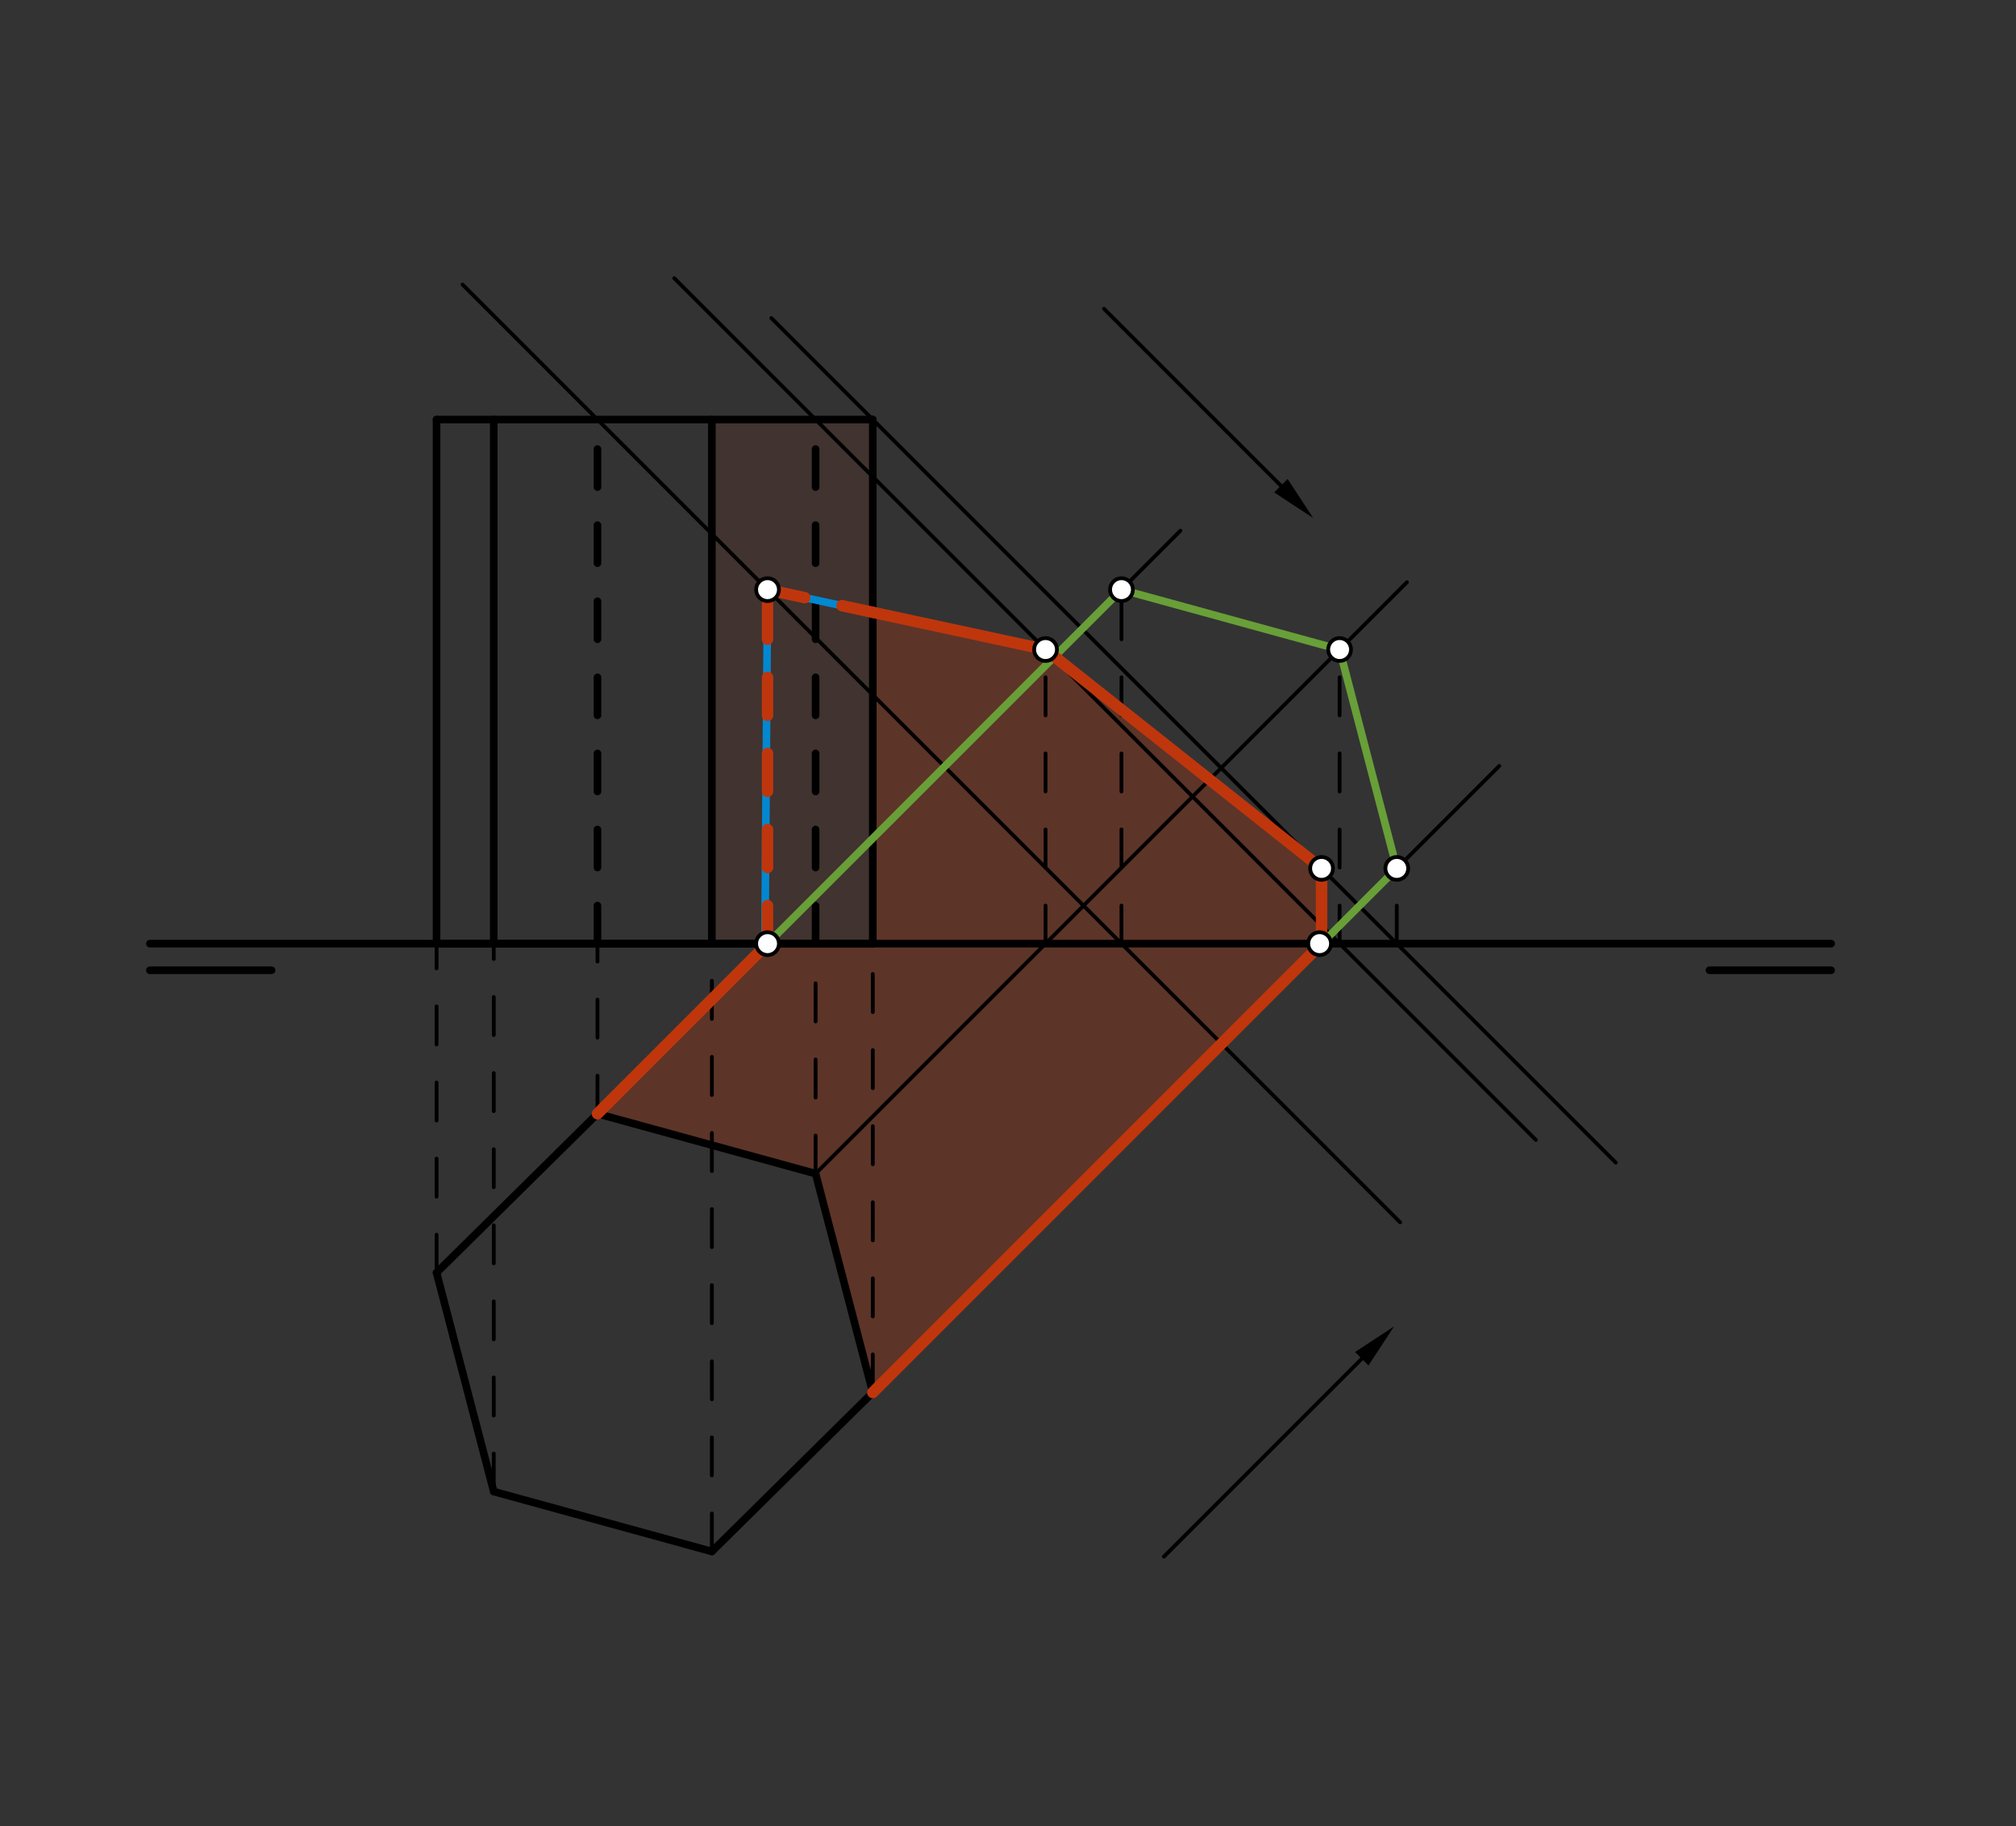 <svg xmlns="http://www.w3.org/2000/svg" class="svg--816" height="100%" preserveAspectRatio="xMidYMid meet" viewBox="0 0 530 480" width="100%"><rect x="0" y="0" width="530" height="480" fill="#333333" stroke="none"/><defs><marker id="marker-arrow" markerHeight="16" markerUnits="userSpaceOnUse" markerWidth="24" orient="auto-start-reverse" refX="24" refY="4" viewBox="0 0 24 8"><path d="M 0 0 L 24 4 L 0 8 z" stroke="inherit"></path></marker></defs><g class="aux-layer--949"></g><g class="main-layer--75a"><g class="element--733"><g fill="#BF360C" opacity="0.1"><path d="M 187.148 110.278 L 229.453 110.278 L 229.453 248.037 L 187.148 248.037 L 187.148 110.278 Z" stroke="none"></path></g></g><g class="element--733"><g fill="#BF360C" opacity="0.3"><path d="M 229.453 248.037 L 229.453 160.947 L 277.224 172.597 L 347.437 228.262 L 347.437 248.037 L 229.453 366.021 L 214.417 308.49 L 157.074 292.746 L 201.783 248.037 L 229.453 248.037 Z" stroke="none"></path></g></g><g class="element--733"><line stroke="#000000" stroke-dasharray="none" stroke-linecap="round" stroke-width="2" x1="39.4" x2="71.4" y1="255.037" y2="255.037"></line></g><g class="element--733"><line stroke="#000000" stroke-dasharray="none" stroke-linecap="round" stroke-width="2" x1="449.4" x2="481.4" y1="255.037" y2="255.037"></line></g><g class="element--733"><line stroke="#000000" stroke-dasharray="none" stroke-linecap="round" stroke-width="2" x1="157.074" x2="114.769" y1="292.746" y2="334.534"></line></g><g class="element--733"><line stroke="#000000" stroke-dasharray="none" stroke-linecap="round" stroke-width="2" x1="114.769" x2="129.806" y1="334.534" y2="392.066"></line></g><g class="element--733"><line stroke="#000000" stroke-dasharray="none" stroke-linecap="round" stroke-width="2" x1="129.806" x2="187.148" y1="392.066" y2="407.809"></line></g><g class="element--733"><line stroke="#000000" stroke-dasharray="none" stroke-linecap="round" stroke-width="2" x1="187.148" x2="229.453" y1="407.809" y2="366.021"></line></g><g class="element--733"><line stroke="#000000" stroke-dasharray="none" stroke-linecap="round" stroke-width="2" x1="229.453" x2="214.417" y1="366.021" y2="308.49"></line></g><g class="element--733"><line stroke="#000000" stroke-dasharray="none" stroke-linecap="round" stroke-width="2" x1="214.417" x2="157.074" y1="308.49" y2="292.746"></line></g><g class="element--733"><line stroke="#000000" stroke-dasharray="none" stroke-linecap="round" stroke-width="2" x1="114.769" x2="114.769" y1="248.037" y2="110.278"></line></g><g class="element--733"><line stroke="#000000" stroke-dasharray="none" stroke-linecap="round" stroke-width="2" x1="129.806" x2="129.806" y1="248.037" y2="110.278"></line></g><g class="element--733"><line stroke="#000000" stroke-dasharray="none" stroke-linecap="round" stroke-width="2" x1="187.148" x2="187.148" y1="248.037" y2="110.278"></line></g><g class="element--733"><line stroke="#000000" stroke-dasharray="none" stroke-linecap="round" stroke-width="2" x1="229.453" x2="229.453" y1="248.037" y2="110.278"></line></g><g class="element--733"><line stroke="#000000" stroke-dasharray="10" stroke-linecap="round" stroke-width="2" x1="157.074" x2="157.074" y1="248.037" y2="110.278"></line></g><g class="element--733"><line stroke="#000000" stroke-dasharray="10" stroke-linecap="round" stroke-width="2" x1="214.417" x2="214.417" y1="248.037" y2="110.278"></line></g><g class="element--733"><line stroke="#000000" stroke-dasharray="none" stroke-linecap="round" stroke-width="2" x1="114.769" x2="229.453" y1="110.278" y2="110.278"></line></g><g class="element--733"><line stroke="#000000" stroke-dasharray="none" stroke-linecap="round" stroke-width="2" x1="114.769" x2="229.453" y1="248.037" y2="248.037"></line></g><g class="element--733"><line stroke="#000000" stroke-dasharray="10" stroke-linecap="round" stroke-width="1" x1="114.769" x2="114.769" y1="334.534" y2="248.037"></line></g><g class="element--733"><line stroke="#000000" stroke-dasharray="10" stroke-linecap="round" stroke-width="1" x1="129.806" x2="129.806" y1="392.066" y2="248.037"></line></g><g class="element--733"><line stroke="#000000" stroke-dasharray="10" stroke-linecap="round" stroke-width="1" x1="157.074" x2="157.074" y1="292.746" y2="248.037"></line></g><g class="element--733"><line stroke="#000000" stroke-dasharray="10" stroke-linecap="round" stroke-width="1" x1="187.148" x2="187.148" y1="407.809" y2="248.037"></line></g><g class="element--733"><line stroke="#000000" stroke-dasharray="10" stroke-linecap="round" stroke-width="1" x1="214.417" x2="214.417" y1="308.49" y2="248.037"></line></g><g class="element--733"><line stroke="#000000" stroke-dasharray="10" stroke-linecap="round" stroke-width="1" x1="229.453" x2="229.453" y1="366.021" y2="248.037"></line></g><g class="element--733"><line stroke="#000000" stroke-dasharray="none" stroke-linecap="round" stroke-width="1" x1="305.991" x2="358.006" y1="409.158" y2="357.143"></line><path d="M366.491,348.658 l12,2.5 l0,-5 z" fill="#000000" stroke="#000000" stroke-width="0" transform="rotate(135, 366.491, 348.658)"></path></g><g class="element--733"><line stroke="#000000" stroke-dasharray="none" stroke-linecap="round" stroke-width="1" x1="290.231" x2="336.746" y1="81.158" y2="127.672"></line><path d="M345.231,136.158 l12,2.5 l0,-5 z" fill="#000000" stroke="#000000" stroke-width="0" transform="rotate(225, 345.231, 136.158)"></path></g><g class="element--733"><line stroke="#000000" stroke-dasharray="none" stroke-linecap="round" stroke-width="2" x1="39.4" x2="481.4" y1="248.037" y2="248.037"></line></g><g class="element--733"><line stroke="#000000" stroke-dasharray="none" stroke-linecap="round" stroke-width="1" x1="177.264" x2="403.764" y1="73.125" y2="299.625"></line></g><g class="element--733"><line stroke="#000000" stroke-dasharray="none" stroke-linecap="round" stroke-width="1" x1="214.417" x2="369.87" y1="308.49" y2="153.037"></line></g><g class="element--733"><line stroke="#000000" stroke-dasharray="10" stroke-linecap="round" stroke-width="1" x1="274.869" x2="274.869" y1="248.037" y2="169.504"></line></g><g class="element--733"><line stroke="#000000" stroke-dasharray="10" stroke-linecap="round" stroke-width="1" x1="352.176" x2="352.176" y1="248.037" y2="169.004"></line></g><g class="element--733"><line stroke="#000000" stroke-dasharray="none" stroke-linecap="round" stroke-width="1" x1="121.593" x2="368.093" y1="74.796" y2="321.296"></line></g><g class="element--733"><line stroke="#000000" stroke-dasharray="none" stroke-linecap="round" stroke-width="1" x1="136.051" x2="310.327" y1="313.769" y2="139.494"></line></g><g class="element--733"><line stroke="#000000" stroke-dasharray="10" stroke-linecap="round" stroke-width="1" x1="201.783" x2="201.783" y1="248.037" y2="153.632"></line></g><g class="element--733"><line stroke="#000000" stroke-dasharray="10" stroke-linecap="round" stroke-width="1" x1="294.834" x2="294.834" y1="248.037" y2="153.632"></line></g><g class="element--733"><line stroke="#000000" stroke-dasharray="none" stroke-linecap="round" stroke-width="1" x1="202.782" x2="424.782" y1="83.607" y2="305.607"></line></g><g class="element--733"><line stroke="#000000" stroke-dasharray="none" stroke-linecap="round" stroke-width="1" x1="233.654" x2="394.154" y1="361.821" y2="201.321"></line></g><g class="element--733"><line stroke="#000000" stroke-dasharray="10" stroke-linecap="round" stroke-width="1" x1="347.437" x2="347.437" y1="248.037" y2="228.262"></line></g><g class="element--733"><line stroke="#000000" stroke-dasharray="10" stroke-linecap="round" stroke-width="1" x1="367.213" x2="367.213" y1="248.037" y2="227.27"></line></g><g class="element--733"><line stroke="#0288D1" stroke-dasharray="none" stroke-linecap="round" stroke-width="2" x1="201.783" x2="274.869" y1="154.986" y2="170.73"></line></g><g class="element--733"><line stroke="#0288D1" stroke-dasharray="none" stroke-linecap="round" stroke-width="2" x1="274.869" x2="347.437" y1="170.73" y2="228.262"></line></g><g class="element--733"><line stroke="#0288D1" stroke-dasharray="none" stroke-linecap="round" stroke-width="2" x1="201.783" x2="201.111" y1="154.986" y2="247.278"></line></g><g class="element--733"><line stroke="#0288D1" stroke-dasharray="none" stroke-linecap="round" stroke-width="2" x1="347.437" x2="347.437" y1="228.262" y2="248.037"></line></g><g class="element--733"><line stroke="#689F38" stroke-dasharray="none" stroke-linecap="round" stroke-width="2" x1="157.074" x2="294.834" y1="292.746" y2="154.986"></line></g><g class="element--733"><line stroke="#689F38" stroke-dasharray="none" stroke-linecap="round" stroke-width="2" x1="294.834" x2="352.176" y1="154.986" y2="170.73"></line></g><g class="element--733"><line stroke="#689F38" stroke-dasharray="none" stroke-linecap="round" stroke-width="2" x1="352.176" x2="367.213" y1="170.73" y2="228.262"></line></g><g class="element--733"><line stroke="#689F38" stroke-dasharray="none" stroke-linecap="round" stroke-width="2" x1="367.213" x2="229.453" y1="228.262" y2="366.021"></line></g><g class="element--733"><line stroke="#BF360C" stroke-dasharray="none" stroke-linecap="round" stroke-width="3" x1="157.074" x2="201.783" y1="292.746" y2="248.037"></line></g><g class="element--733"><line stroke="#BF360C" stroke-dasharray="10" stroke-linecap="round" stroke-width="3" x1="201.783" x2="201.783" y1="248.037" y2="154.986"></line></g><g class="element--733"><line stroke="#BF360C" stroke-dasharray="10" stroke-linecap="round" stroke-width="3" x1="201.783" x2="229.453" y1="154.986" y2="160.947"></line></g><g class="element--733"><line stroke="#BF360C" stroke-dasharray="none" stroke-linecap="round" stroke-width="3" x1="229.238" x2="274.869" y1="160.901" y2="170.73"></line></g><g class="element--733"><line stroke="#BF360C" stroke-dasharray="none" stroke-linecap="round" stroke-width="3" x1="274.869" x2="347.437" y1="170.73" y2="228.262"></line></g><g class="element--733"><line stroke="#BF360C" stroke-dasharray="none" stroke-linecap="round" stroke-width="3" x1="347.437" x2="347.437" y1="228.262" y2="248.037"></line></g><g class="element--733"><line stroke="#BF360C" stroke-dasharray="none" stroke-linecap="round" stroke-width="3" x1="347.437" x2="229.453" y1="248.037" y2="366.021"></line></g><g class="element--733"><circle cx="274.869" cy="170.73" r="3" stroke="#000000" stroke-width="1" fill="#ffffff"></circle>}</g><g class="element--733"><circle cx="352.176" cy="170.73" r="3" stroke="#000000" stroke-width="1" fill="#ffffff"></circle>}</g><g class="element--733"><circle cx="201.783" cy="154.986" r="3" stroke="#000000" stroke-width="1" fill="#ffffff"></circle>}</g><g class="element--733"><circle cx="294.834" cy="154.986" r="3" stroke="#000000" stroke-width="1" fill="#ffffff"></circle>}</g><g class="element--733"><circle cx="347.437" cy="228.262" r="3" stroke="#000000" stroke-width="1" fill="#ffffff"></circle>}</g><g class="element--733"><circle cx="201.783" cy="248.037" r="3" stroke="#000000" stroke-width="1" fill="#ffffff"></circle>}</g><g class="element--733"><circle cx="367.213" cy="228.262" r="3" stroke="#000000" stroke-width="1" fill="#ffffff"></circle>}</g><g class="element--733"><circle cx="346.92" cy="248.037" r="3" stroke="#000000" stroke-width="1" fill="#ffffff"></circle>}</g></g><g class="snaps-layer--ac6"></g><g class="temp-layer--52d"></g></svg>